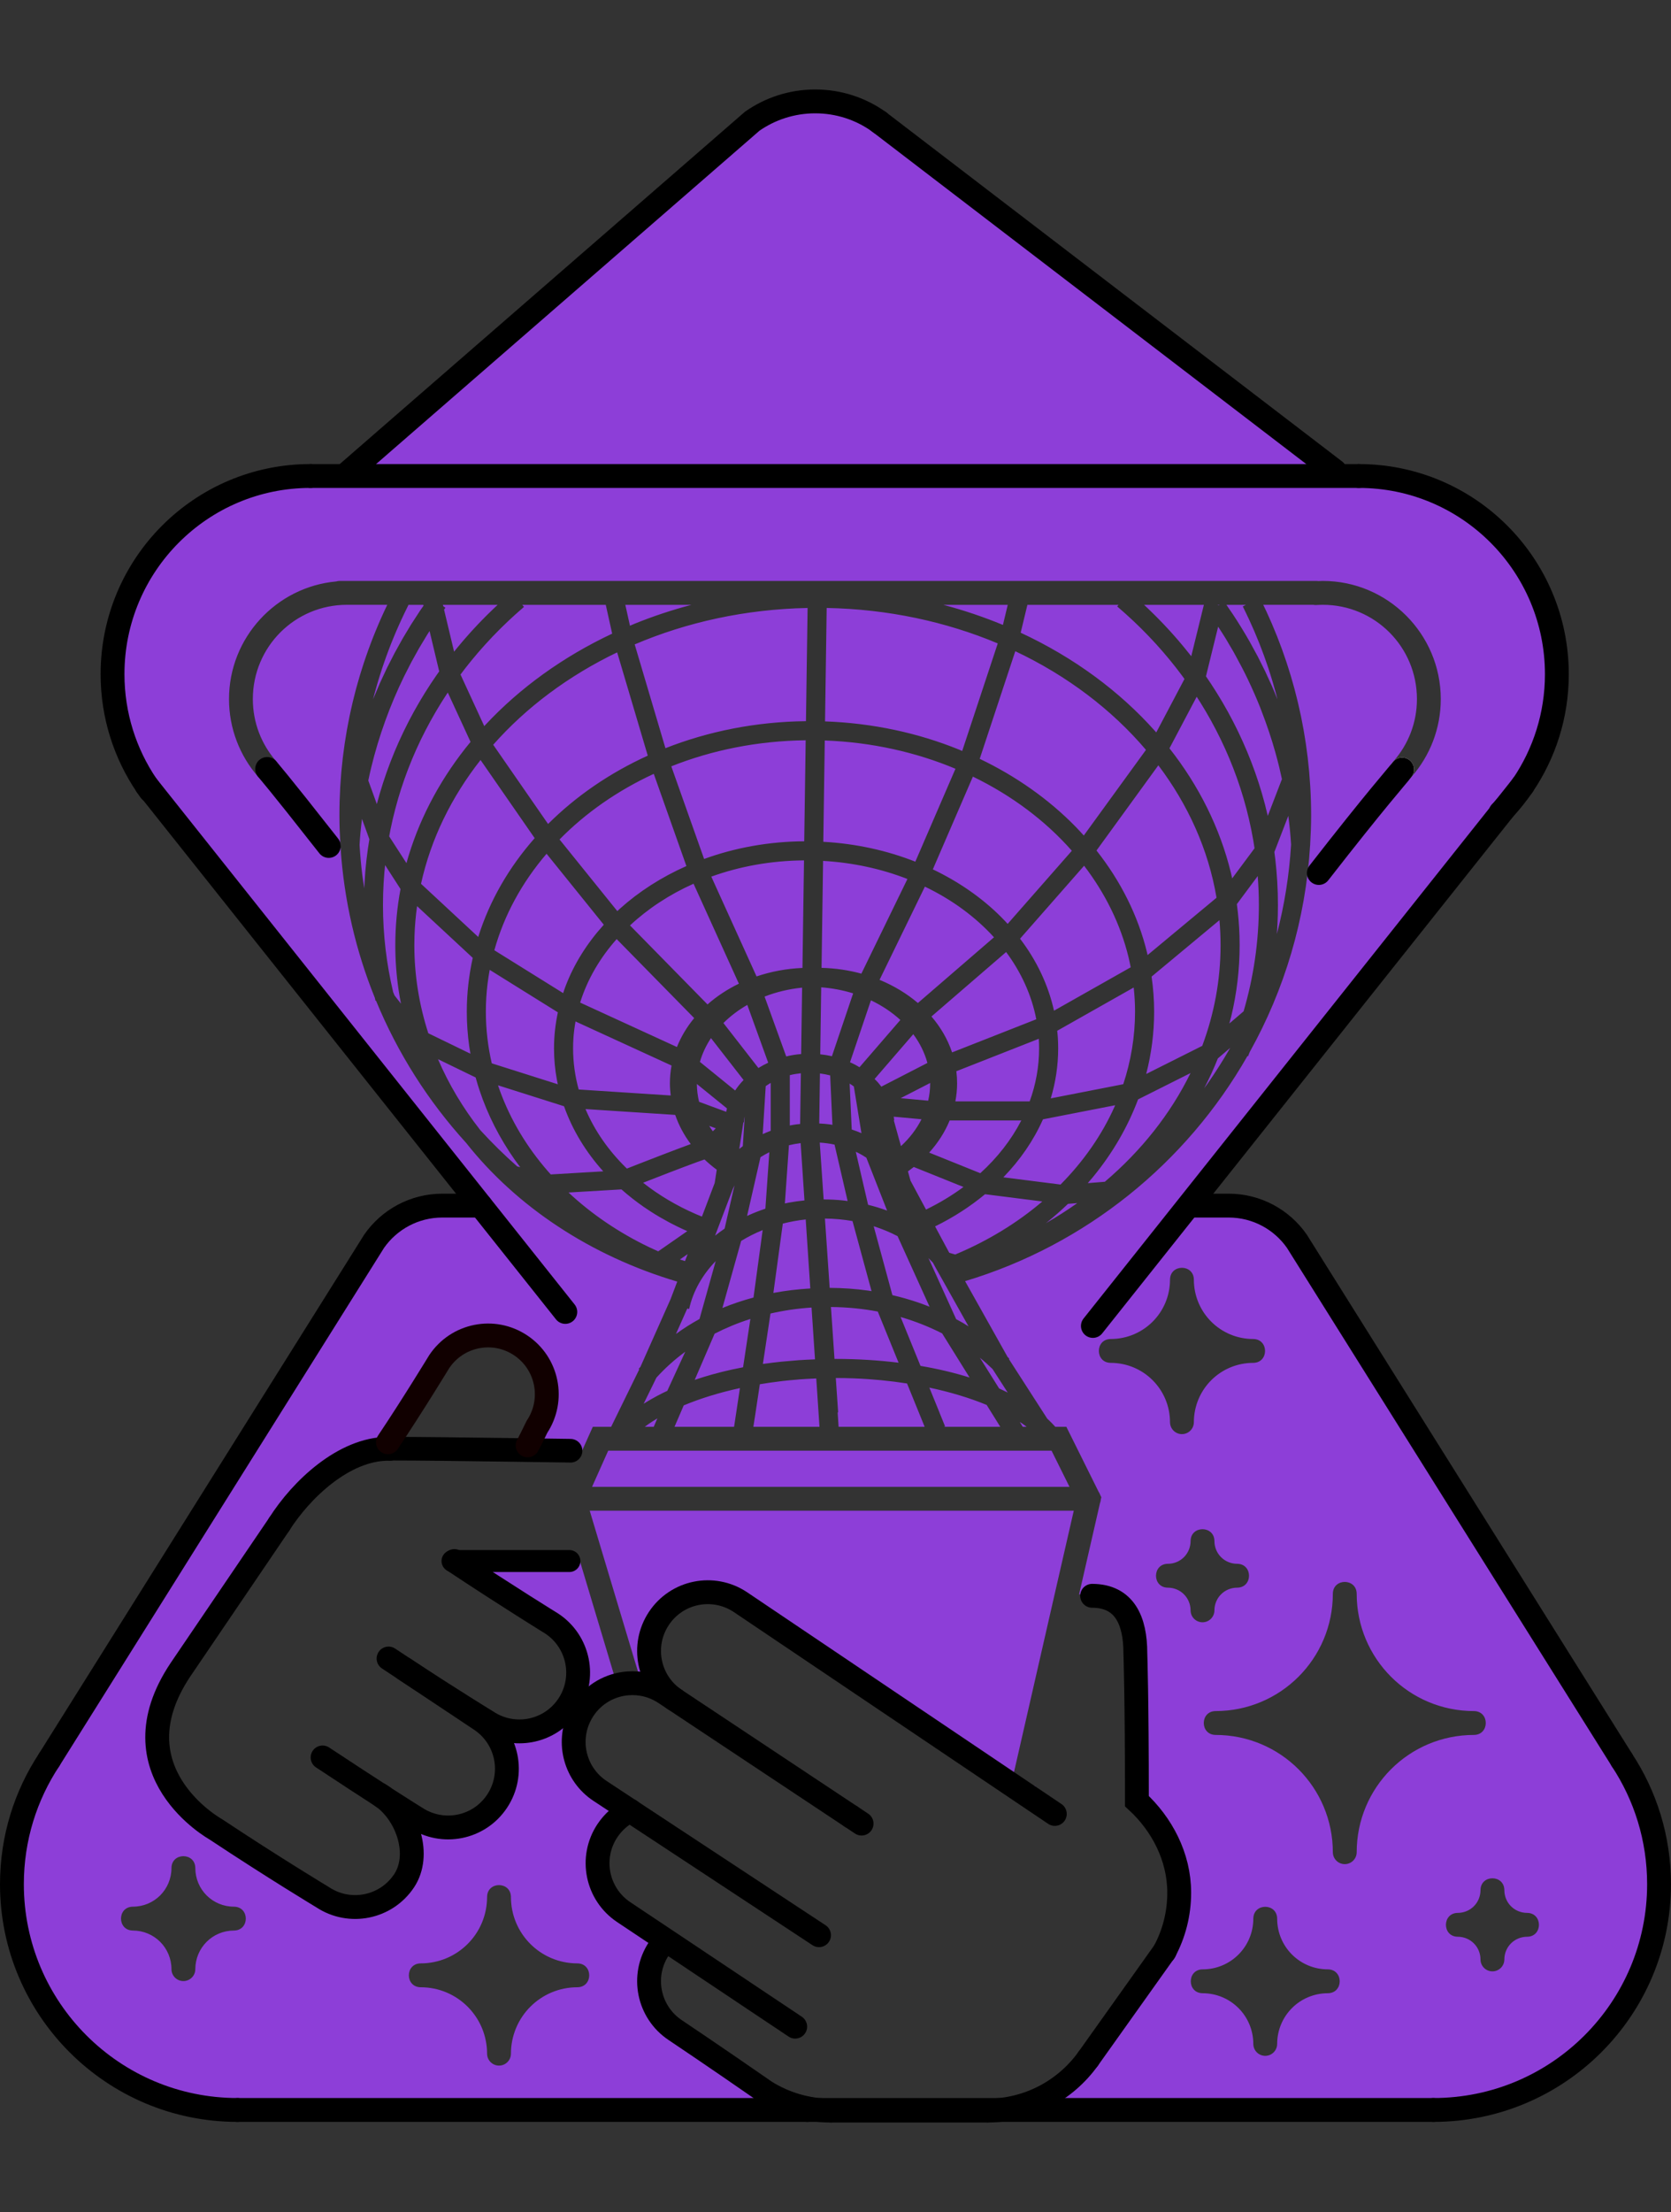 <?xml version="1.0" encoding="UTF-8"?>
<svg width="373.79" height="494.45" version="1.1" viewBox="0 0 373.79 494.45" xml:space="preserve" xmlns="http://www.w3.org/2000/svg"><rect x="0" y="0" width="373.79" height="494.45" fill="#333333" stroke="none"/><path d="m182.36 22.667c5.307 0 10.227 1.68 14.24 4.545l102.01 78.068v1.12h-220.75v-0.76c4.905-4.267 90.387-78.533 90.387-78.533 4-2.8 8.867-4.44 14.107-4.44" fill="#8d3ed8"/><path d="m69.466 106.4c-24.465 0-44.293 19.84-44.293 44.307-1.4e-5 9.2 2.815 17.76 7.615 24.84 0 0 37.026 46.52 74.746 93.934l-0.014 0.014h-8.56c-6.32 0-11.906 3.146-15.266 7.959l-72.693 115.92c-5.267 7.973-8.334 17.519-8.334 27.799 0 27.867 22.6 50.467 50.465 50.467h130.16c-4.387-0.414-8.481-1.833-12.043-4.049-11.507-7.985-20.186-13.785-20.186-13.785-6.04-4.012-7.695-12.174-3.682-18.215 0.253-0.387 0.533-0.757 0.828-1.105l0.588-0.879-9.254-6.174c-6.053-4.015-7.694-12.174-3.682-18.213 1.321-1.973 3.067-3.495 5.053-4.481l-6.719-4.428c-5.48-3.64-7.346-10.693-4.641-16.479 0.268-0.587 0.586-1.161 0.961-1.721 1.871-2.829 4.66-4.677 7.705-5.447-0.202-0.263-0.354-0.561-0.447-0.879l-7.826-26.08-0.23-0.766h-28.082c11.973 7.947 21.812 14 21.812 14 6.041 4.012 7.694 12.159 3.682 18.211-0.321 0.481-0.653 0.921-1.025 1.348-4.253 4.919-11.615 6.028-17.201 2.32 0 0-7.386-4.493-18.439-11.746 10.092 6.705 17.053 11.346 17.053 11.346 6.039 4.015 7.694 12.161 3.68 18.199-4.012 6.053-12.173 7.693-18.238 3.666 0 0-2.575-1.586-7.242-4.586 5.507 4.053 8.494 12.948 4.68 18.709-4.013 6.039-12.173 7.693-18.238 3.666 0 0-10.908-6.562-23.92-15.187 0 0-23.106-12.839-7.881-35.639l22.107-32.549c4.919-7.759 14.467-16.827 24.346-16.854l-0.039-1.453c5.413-8.053 11.467-18 11.467-18 2.507-3.774 6.63-5.836 10.844-5.871 2.529-0.021 5.09 0.688 7.356 2.193 6.053 4.012 7.695 12.173 3.668 18.238 0 0-1.775 3.666-2.082 4.133l-0.014 1c4.859 0.054 8.75 0.093 12.227 0.131l0.475-1.062 1.893-4.213h4.1l6.293-12.85-0.133-0.113c0.123-0.143 0.258-0.278 0.383-0.42l6.764-15.178 1.482-3.9c-19.415-5.764-35.967-16.77-47.244-31.031l-4e-3 -4e-3c-8.437-9.263-15.28-19.994-20.133-31.758l-0.111 0.027c-0.055-0.222-0.103-0.447-0.156-0.67-4.234-10.455-6.881-21.717-7.66-33.49l-0.098-7e-3c0.013-0.241 0.038-0.478 0.053-0.719-0.129-2.168-0.217-4.346-0.217-6.547 0-1.097 0.017-2.192 0.049-3.281 0.005-0.176 0.017-0.35 0.023-0.525 0.03-0.872 0.065-1.743 0.115-2.609 0.03-0.521 0.074-1.038 0.111-1.557 0.041-0.567 0.077-1.135 0.127-1.699 0.034-0.382 0.078-0.761 0.115-1.143 0.068-0.685 0.134-1.37 0.215-2.051 0.045-0.384 0.101-0.764 0.15-1.147 0.085-0.66 0.169-1.321 0.266-1.977 0.064-0.435 0.138-0.867 0.207-1.301 0.097-0.606 0.192-1.212 0.299-1.815 0.073-0.411 0.155-0.818 0.232-1.227 0.12-0.633 0.238-1.267 0.369-1.897 0.086-0.414 0.181-0.826 0.271-1.238 0.128-0.583 0.257-1.167 0.395-1.746 0.109-0.461 0.226-0.918 0.342-1.377 0.141-0.562 0.282-1.123 0.432-1.682 0.121-0.449 0.249-0.895 0.375-1.342 0.151-0.534 0.304-1.069 0.463-1.6 0.142-0.476 0.291-0.949 0.439-1.422 0.161-0.512 0.322-1.024 0.49-1.533 0.155-0.469 0.317-0.936 0.479-1.402 0.171-0.495 0.343-0.99 0.521-1.482 0.176-0.484 0.357-0.966 0.539-1.447 0.186-0.491 0.374-0.981 0.566-1.469 0.174-0.44 0.354-0.877 0.533-1.315 0.209-0.509 0.42-1.016 0.637-1.522 0.189-0.44 0.38-0.878 0.574-1.314 0.221-0.497 0.445-0.993 0.674-1.486 0.199-0.43 0.403-0.858 0.607-1.285 0.031-0.065 0.061-0.131 0.092-0.195h-8.385c-0.157 0.015-0.315 0.015-0.473 1e-3 0.009 8e-4 -0.015-1e-3 -0.148-1e-3 -11.665 0-21.066 9.4-21.066 21.08 0 5.304 1.948 10.116 5.172 13.826 1.534 1.718 0.316 4.441-1.986 4.443-0.786 6.8e-4 -1.532-0.345-2.039-0.945-4.029-4.636-6.479-10.708-6.479-17.324 0-13.746 10.563-25.075 23.986-26.299 0.259-0.079 0.528-0.118 0.799-0.115h218.49c0.143-1e-3 0.286 9e-3 0.428 0.031 0.316-0.013 0.612-0.031 0.959-0.031 14.548 0 26.4 11.854 26.4 26.414 0 6.616-2.452 12.689-6.498 17.326-0.525 0.621-1.306 0.969-2.119 0.943-2.268-0.072-3.416-2.762-1.898-4.449 3.236-3.709 5.182-8.517 5.182-13.82 0-11.68-9.401-21.08-21.066-21.08-0.458 0-0.946 0.026-1.48 0.053-0.221 0.011-0.442-8e-3 -0.658-0.053h-11.18c0.012 0.024 0.024 0.048 0.035 0.072 0.222 0.462 0.448 0.921 0.664 1.387 0.214 0.461 0.418 0.928 0.625 1.393 0.203 0.454 0.409 0.907 0.605 1.365 0.215 0.501 0.419 1.007 0.627 1.512 0.185 0.45 0.375 0.897 0.555 1.35 0.202 0.51 0.393 1.027 0.588 1.541 0.164 0.434 0.333 0.866 0.492 1.303 0.209 0.573 0.404 1.153 0.604 1.73 0.137 0.397 0.278 0.791 0.41 1.19 0.161 0.485 0.313 0.975 0.467 1.463 0.164 0.518 0.33 1.035 0.486 1.557 0.129 0.432 0.249 0.868 0.373 1.303 0.157 0.548 0.317 1.095 0.465 1.647 0.154 0.571 0.295 1.148 0.439 1.723 0.106 0.423 0.217 0.844 0.318 1.27 0.129 0.54 0.247 1.085 0.367 1.629 0.109 0.492 0.224 0.981 0.326 1.475 0.111 0.533 0.208 1.071 0.311 1.607 0.092 0.482 0.189 0.961 0.275 1.445 0.103 0.58 0.193 1.165 0.287 1.748 0.074 0.463 0.154 0.925 0.223 1.391 0.112 0.762 0.21 1.529 0.307 2.297 0.033 0.258 0.073 0.515 0.103 0.773 0.097 0.819 0.177 1.642 0.256 2.467 0.023 0.242 0.053 0.481 0.074 0.723 0.057 0.642 0.097 1.289 0.143 1.934 0.032 0.444 0.071 0.886 0.098 1.332 4.7e-4 8e-3 1e-3 0.016 3e-3 0.023 0.062 1.065 0.109 2.134 0.141 3.207 0.031 1.073 0.047 2.15 0.047 3.231 0 2.171-0.085 4.321-0.211 6.461 3e-3 0.051 9e-3 0.101 0.012 0.152l-0.021 3e-3c-1.005 16.709-5.781 32.398-13.498 46.234-0.13 0.327-0.257 0.657-0.391 0.982l-0.131-0.055h-1e-3c-13.681 23.975-36.214 42.238-63.164 50.322l5.658 10.082 3.859 6.877h3e-3c0.124 0.123 0.256 0.241 0.379 0.365l-0.098 0.098 8.568 13.299c0.061 0.056 0.116 0.114 0.176 0.17 7e-3 7e-3 0.016 0.013 0.024 0.019 0.28 0.263 0.552 0.529 0.814 0.799 0.148 0.151 0.288 0.304 0.43 0.457 0.121 0.131 0.246 0.26 0.363 0.393h2.477l7.227 14.543c0.158 0.223 0.28 0.47 0.363 0.73l0.234 0.471-0.115 0.508c-0.019 0.286-0.083 0.567-0.191 0.832l-4.666 20.369c6.999 0.303 12.588 6.05 12.588 13.145 0 0 0.36 10.148 0.348 33.068 5.519 5.092 9.465 12.372 9.465 20.467 0 4.745-1.184 9.227-3.291 13.133l-17.096 24.014c-4.554 6.322-11.71 10.64-19.898 11.42h97.154c27.867 0 50.465-22.6 50.465-50.467 0-10.28-3.065-19.825-8.332-27.799l-72.691-115.92c-3.36-4.813-8.948-7.959-15.268-7.959h-8.56l-0.24-0.199c30.12-37.867 59.775-75.121 70.441-88.521 2.387-3 3.825-4.8 4.106-5.16 0.039-0.04 0.055-0.066 0.055-0.066 4.812-7.08 7.625-15.64 7.625-24.84 0-24.467-19.839-44.307-44.307-44.307h-234.37zm154.03 365.24h-40.205c0.87 0.082 1.747 0.139 2.639 0.139h35.064c0.845-5e-3 1.677-0.06 2.502-0.139zm4.473-71.539-1.617-1.088c0.19 1.265 1.251 2.218 2.529 2.269 1.297 0.051 2.442-0.839 2.713-2.107-1.503 0.887-2.284 0.301-3.625 0.926zm-1.617-1.088c-0.052-0.342-0.036-0.691 0.045-1.027l9.744-42.615 4.053-17.686h-108.28l3.144 10.488 7.828 26.08c0.21 0.682 0.137 1.42-0.201 2.049 2.102 0.194 4.185 0.894 6.072 2.143l2.254 1.496c-6-4.015-7.627-12.135-3.627-18.162 4.013-6.053 12.161-7.693 18.227-3.666zm-83.67-22.711c-0.749-0.069-1.5-0.077-2.246-0.018-0.749 0.057-1.487 0.197-2.215 0.381 1.18 1.53 3.545 1.338 4.461-0.363zm-51.406-241.1 0.082 0.041c-0.317 0.628-0.621 1.263-0.926 1.898-0.226 0.471-0.45 0.945-0.67 1.42-0.193 0.419-0.382 0.84-0.57 1.262-0.206 0.463-0.412 0.926-0.611 1.393-0.18 0.421-0.356 0.844-0.531 1.268-0.207 0.501-0.412 1.003-0.611 1.508-0.164 0.415-0.322 0.831-0.48 1.248-0.183 0.482-0.365 0.966-0.541 1.451-0.161 0.445-0.317 0.894-0.473 1.342-0.172 0.494-0.341 0.989-0.506 1.486-0.149 0.45-0.291 0.903-0.434 1.355-0.15 0.474-0.3 0.948-0.443 1.426-0.137 0.456-0.266 0.916-0.396 1.375-0.148 0.519-0.296 1.038-0.436 1.56-0.098 0.366-0.187 0.734-0.281 1.102 0.026-0.064 0.05-0.129 0.076-0.193 0.21-0.52 0.437-1.031 0.654-1.547 0.267-0.634 0.527-1.273 0.807-1.9 0.208-0.468 0.432-0.927 0.646-1.391 0.309-0.668 0.611-1.339 0.934-2 0.206-0.423 0.429-0.836 0.641-1.256 0.349-0.692 0.695-1.387 1.059-2.07 0.226-0.424 0.468-0.839 0.699-1.26 0.364-0.661 0.722-1.326 1.1-1.978 0.319-0.551 0.654-1.092 0.982-1.637 0.307-0.51 0.606-1.025 0.922-1.529 0.35-0.559 0.718-1.106 1.078-1.658 0.318-0.488 0.627-0.982 0.953-1.465 0.24-0.356 0.494-0.702 0.738-1.055-0.011-0.047-0.036-0.151-0.047-0.195zm7.801 0c0.02 0.085 0.049 0.205 0.07 0.295l0.484 0.354c-0.102 0.14-0.198 0.284-0.299 0.424 0.771 3.229 1.521 6.368 2.244 9.393 0.169-0.211 0.339-0.423 0.51-0.633 0.255-0.313 0.516-0.622 0.775-0.932 0.265-0.316 0.528-0.632 0.797-0.945 0.237-0.276 0.478-0.549 0.719-0.822 0.33-0.376 0.66-0.75 0.996-1.121 0.172-0.189 0.346-0.376 0.52-0.564 0.372-0.404 0.744-0.807 1.123-1.205 0.229-0.241 0.463-0.478 0.695-0.717 0.343-0.353 0.687-0.705 1.035-1.053 0.243-0.243 0.49-0.482 0.736-0.723 0.336-0.329 0.673-0.656 1.014-0.98 0.265-0.252 0.533-0.499 0.801-0.748 8e-3 -7e-3 0.016-0.014 0.023-0.021zm17.746 0 0.389 0.455c-0.421 0.36-0.835 0.727-1.25 1.094-0.251 0.222-0.503 0.443-0.752 0.668-0.388 0.35-0.771 0.705-1.152 1.06-0.183 0.171-0.367 0.341-0.549 0.514-0.377 0.357-0.749 0.718-1.119 1.08-0.208 0.203-0.416 0.406-0.621 0.611-0.358 0.357-0.711 0.72-1.062 1.082-0.193 0.199-0.387 0.396-0.578 0.596-0.369 0.387-0.731 0.781-1.094 1.174-0.166 0.181-0.335 0.359-0.5 0.541-0.33 0.363-0.653 0.732-0.977 1.1-0.215 0.245-0.432 0.487-0.645 0.734-0.304 0.353-0.6 0.711-0.898 1.068-0.192 0.231-0.388 0.459-0.578 0.691-0.327 0.4-0.649 0.806-0.969 1.211-0.165 0.208-0.331 0.415-0.494 0.625-0.326 0.42-0.644 0.846-0.963 1.272l5.316 11.535c0.097-0.105 0.19-0.212 0.287-0.316 7.728-8.274 17.366-15.204 28.324-20.357-0.239-1.073-0.596-2.68-1.31-5.896-0.062-0.278-0.056-0.256-0.119-0.541zm23.057 0c0.52 2.339 0.792 3.567 1.037 4.672 0.36-0.151 0.711-0.316 1.074-0.463 4.07-1.65 8.303-3.058 12.668-4.209zm71.146 0c4.601 1.213 9.048 2.722 13.32 4.488 0.253-1.048 0.543-2.25 1.082-4.488zm18.793 0c-0.745 3.09-1.097 4.549-1.397 5.789-0.022 0.093-0.087 0.364-0.105 0.439 11.807 5.483 22.094 13.028 30.145 22.084 0.062 0.07 0.12 0.141 0.182 0.211l6.314-11.953c-0.119-0.164-0.235-0.329-0.355-0.492-0.122-0.165-0.246-0.329-0.369-0.494-0.347-0.464-0.698-0.927-1.055-1.385-0.144-0.185-0.29-0.367-0.436-0.551-0.333-0.421-0.667-0.84-1.008-1.256-0.166-0.203-0.336-0.404-0.504-0.605-0.34-0.408-0.682-0.815-1.029-1.217-0.176-0.204-0.355-0.407-0.533-0.609-0.334-0.38-0.669-0.76-1.01-1.135-0.184-0.202-0.371-0.401-0.557-0.602-0.375-0.406-0.752-0.809-1.135-1.209-0.118-0.123-0.237-0.245-0.355-0.367-0.427-0.441-0.857-0.879-1.293-1.312-0.144-0.143-0.29-0.285-0.436-0.428-0.415-0.407-0.834-0.813-1.258-1.213-0.175-0.165-0.353-0.328-0.529-0.492-0.39-0.363-0.781-0.723-1.178-1.08-0.217-0.196-0.437-0.39-0.656-0.584-0.449-0.397-0.898-0.793-1.355-1.182l0.305-0.357zm26.1 0c0.258 0.239 0.515 0.479 0.77 0.721 0.305 0.289 0.604 0.582 0.904 0.875 0.28 0.273 0.561 0.545 0.838 0.82 0.318 0.317 0.631 0.639 0.945 0.961 0.267 0.274 0.535 0.546 0.799 0.822 0.292 0.306 0.579 0.616 0.867 0.926 0.277 0.298 0.555 0.595 0.828 0.896 0.284 0.314 0.564 0.632 0.844 0.949 0.262 0.297 0.525 0.591 0.783 0.891 0.29 0.336 0.573 0.678 0.857 1.018 0.241 0.288 0.483 0.575 0.721 0.865 0.301 0.368 0.597 0.741 0.893 1.113 0.168 0.211 0.34 0.42 0.506 0.633 1.024-4.163 2.441-9.928 2.824-11.49zm16.379 0 0.367 0.09 0.127-0.09zm2.041 0c0.412 0.592 0.82 1.187 1.221 1.787 0.098 0.147 0.202 0.29 0.299 0.438 0.629 0.954 1.241 1.918 1.84 2.893 0.029 0.046 0.059 0.092 0.088 0.139 0.616 1.006 1.214 2.022 1.797 3.049 9e-3 0.017 0.02 0.034 0.029 0.051 0.41 0.724 0.802 1.461 1.195 2.195 0.181 0.337 0.372 0.668 0.549 1.008 0.359 0.687 0.699 1.386 1.043 2.082 0.182 0.369 0.375 0.732 0.553 1.103 0.391 0.816 0.762 1.642 1.133 2.469 0.123 0.273 0.255 0.542 0.375 0.816 0.449 1.023 0.878 2.056 1.295 3.096-0.036-0.142-0.07-0.286-0.107-0.428-0.063-0.241-0.121-0.484-0.186-0.725-0.161-0.601-0.334-1.197-0.506-1.793-0.105-0.367-0.205-0.736-0.314-1.102-0.162-0.54-0.336-1.073-0.506-1.609-0.131-0.413-0.256-0.829-0.393-1.24-0.164-0.495-0.339-0.985-0.51-1.477-0.156-0.448-0.309-0.897-0.471-1.342-0.167-0.458-0.343-0.912-0.516-1.367-0.177-0.468-0.351-0.936-0.535-1.4-0.185-0.466-0.379-0.926-0.57-1.389-0.181-0.439-0.36-0.88-0.547-1.316-0.206-0.481-0.422-0.957-0.635-1.434-0.189-0.422-0.374-0.845-0.568-1.264-0.195-0.422-0.399-0.839-0.6-1.258-0.262-0.546-0.52-1.093-0.791-1.633l0.697-0.35zm-89.418 0.695-0.367 25.357c10.68 0.379 20.821 2.592 29.967 6.301 0.242 0.098 0.475 0.209 0.715 0.309l7.955-24.041c-11.543-4.842-24.511-7.665-38.27-7.926zm-4.268 1e-3c-13.924 0.277-27.034 3.184-38.678 8.148l6.877 23.199c9.586-3.773 20.231-5.92 31.434-6.041zm91.838 4.182c-1.115 4.539-2.467 10.032-2.728 11.096 0.143 0.207 0.281 0.42 0.422 0.629 0.241 0.355 0.483 0.708 0.719 1.066 0.24 0.365 0.474 0.734 0.709 1.102 0.22 0.344 0.441 0.688 0.656 1.035 0.221 0.357 0.436 0.717 0.652 1.076 0.19 0.316 0.382 0.629 0.568 0.947 0.258 0.44 0.507 0.885 0.758 1.33 0.154 0.273 0.312 0.544 0.463 0.818 0.241 0.438 0.473 0.88 0.707 1.322 0.149 0.282 0.301 0.562 0.447 0.846 0.231 0.448 0.454 0.901 0.678 1.353 0.142 0.287 0.287 0.573 0.426 0.861 0.183 0.379 0.358 0.761 0.535 1.143 0.178 0.383 0.358 0.765 0.531 1.15 0.16 0.358 0.313 0.718 0.469 1.078 0.163 0.376 0.33 0.75 0.488 1.129 0.186 0.447 0.364 0.899 0.543 1.35 0.124 0.311 0.251 0.62 0.371 0.932 0.193 0.501 0.377 1.005 0.561 1.51 0.095 0.261 0.194 0.521 0.287 0.783 0.161 0.455 0.313 0.915 0.467 1.373 0.116 0.344 0.236 0.687 0.348 1.033 0.118 0.365 0.227 0.734 0.34 1.102 0.13 0.423 0.263 0.844 0.387 1.27 0.102 0.348 0.195 0.699 0.293 1.049 0.126 0.451 0.254 0.9 0.373 1.353 0.082 0.311 0.154 0.625 0.232 0.938 0.124 0.494 0.25 0.987 0.365 1.484 0.011 0.048 0.022 0.095 0.033 0.143l3.164-8.215c-0.05-0.234-0.104-0.466-0.156-0.699-0.144-0.646-0.28-1.294-0.436-1.935-3e-3 -0.013-7e-3 -0.026-9e-3 -0.039-0.275-1.129-0.57-2.25-0.883-3.363-0.862-3.069-1.876-6.075-3.014-9.021-0.115-0.296-0.221-0.597-0.338-0.893-0.83-2.09-1.73-4.144-2.693-6.164-0.029-0.061-0.055-0.123-0.084-0.184-0.822-1.715-1.701-3.399-2.615-5.061-0.203-0.368-0.397-0.742-0.604-1.107-0.411-0.726-0.839-1.44-1.268-2.154-0.152-0.255-0.297-0.514-0.451-0.768-0.477-0.781-0.973-1.549-1.471-2.316-0.082-0.126-0.16-0.255-0.242-0.381zm-176.4 0.98c-0.168 0.262-0.343 0.519-0.508 0.783-0.242 0.387-0.47 0.782-0.707 1.172-0.379 0.624-0.763 1.246-1.129 1.879-0.262 0.453-0.509 0.914-0.764 1.371-0.323 0.579-0.653 1.153-0.965 1.738-0.302 0.567-0.586 1.144-0.877 1.717-0.247 0.485-0.503 0.965-0.742 1.455-3.143 6.436-5.622 13.244-7.35 20.338-0.238 0.979-0.454 1.967-0.664 2.957l1.91 5.264c0.081-0.307 0.172-0.61 0.256-0.916 0.131-0.477 0.26-0.955 0.398-1.43 0.076-0.259 0.158-0.515 0.236-0.773 0.156-0.517 0.313-1.035 0.479-1.549 0.098-0.305 0.203-0.608 0.305-0.912 0.164-0.491 0.328-0.983 0.5-1.471 0.097-0.274 0.199-0.545 0.299-0.818 0.177-0.487 0.355-0.974 0.541-1.457 0.114-0.296 0.233-0.589 0.35-0.883 0.192-0.484 0.382-0.967 0.582-1.447 0.118-0.283 0.242-0.564 0.363-0.846 0.193-0.452 0.385-0.903 0.586-1.352 0.149-0.333 0.306-0.661 0.459-0.992 0.2-0.432 0.397-0.865 0.604-1.293 0.112-0.233 0.23-0.463 0.344-0.695 0.249-0.507 0.499-1.014 0.758-1.516 0.125-0.242 0.254-0.48 0.381-0.721 0.251-0.476 0.501-0.952 0.76-1.424 0.14-0.255 0.285-0.506 0.428-0.76 0.263-0.468 0.526-0.935 0.797-1.398 0.15-0.256 0.303-0.509 0.455-0.764 0.258-0.432 0.516-0.863 0.781-1.291 0.184-0.297 0.373-0.59 0.561-0.885 0.259-0.407 0.516-0.815 0.781-1.219 0.182-0.277 0.37-0.549 0.555-0.824 0.264-0.393 0.527-0.787 0.797-1.176 0.196-0.283 0.398-0.561 0.598-0.842-0.189-0.789-1.183-4.95-2.156-9.021zm131.02 4.508-7.955 24.051c8.169 3.913 15.425 9.037 21.387 15.115 0.65 0.663 1.274 1.345 1.893 2.029l13.908-19.145c-7.668-9.019-17.644-16.574-29.232-22.051zm-89.057 0.256c-10.874 5.221-20.32 12.269-27.729 20.652l12.275 17.709c6.219-6.199 13.777-11.401 22.301-15.275zm-37.885 8.979c-0.101 0.151-0.203 0.301-0.303 0.453-0.262 0.399-0.518 0.802-0.773 1.205-0.163 0.257-0.33 0.511-0.49 0.77-0.264 0.426-0.52 0.857-0.777 1.287-0.143 0.24-0.289 0.479-0.43 0.721-0.249 0.427-0.492 0.857-0.734 1.287-0.138 0.245-0.278 0.49-0.414 0.736-0.27 0.492-0.532 0.988-0.793 1.484-0.099 0.188-0.2 0.374-0.297 0.562-0.244 0.474-0.481 0.952-0.717 1.43-0.115 0.234-0.234 0.466-0.348 0.701-0.193 0.4-0.378 0.804-0.564 1.207-0.147 0.318-0.298 0.635-0.441 0.955-0.191 0.425-0.373 0.855-0.557 1.283-0.118 0.274-0.239 0.547-0.354 0.822-0.165 0.397-0.321 0.798-0.48 1.197-0.141 0.355-0.285 0.708-0.422 1.064-0.114 0.297-0.221 0.596-0.332 0.895-0.159 0.428-0.319 0.855-0.471 1.285-0.125 0.354-0.241 0.711-0.361 1.066-0.129 0.383-0.263 0.764-0.387 1.148-0.148 0.46-0.287 0.924-0.428 1.387-0.084 0.277-0.173 0.553-0.254 0.832-0.139 0.476-0.268 0.956-0.398 1.436-0.079 0.289-0.162 0.577-0.238 0.867-0.124 0.475-0.239 0.952-0.355 1.43-0.069 0.284-0.143 0.566-0.209 0.852-0.119 0.514-0.228 1.033-0.338 1.551-0.055 0.261-0.115 0.52-0.168 0.781-0.098 0.484-0.186 0.971-0.275 1.457l3.865 5.986c0.153-0.549 0.308-1.098 0.475-1.643 2.827-9.256 7.579-17.845 13.857-25.463zm167.52 0.941-6.09 11.527c6.546 8.323 11.298 17.747 13.762 27.893 0.095 0.391 0.179 0.786 0.268 1.18l5.002-6.721c-0.092-0.607-0.184-1.213-0.289-1.816-0.051-0.294-0.11-0.586-0.164-0.879-0.088-0.476-0.174-0.954-0.27-1.428-0.066-0.326-0.141-0.65-0.211-0.975-0.101-0.472-0.199-0.945-0.309-1.414-3e-3 -0.014-7e-3 -0.029-9e-3 -0.043-0.178-0.764-0.368-1.523-0.566-2.279-3e-3 -0.011-5e-3 -0.022-8e-3 -0.033-0.195-0.741-0.4-1.479-0.615-2.213-0.071-0.241-0.148-0.48-0.221-0.721-0.157-0.518-0.314-1.036-0.48-1.551-0.058-0.18-0.12-0.359-0.18-0.539-0.191-0.578-0.385-1.155-0.588-1.728-7e-3 -0.015-0.011-0.032-0.016-0.047-0.256-0.72-0.522-1.436-0.797-2.148-0.07-0.182-0.145-0.363-0.217-0.545-0.211-0.536-0.423-1.072-0.645-1.603-0.108-0.259-0.223-0.515-0.334-0.773-0.197-0.46-0.393-0.921-0.598-1.377-0.1-0.221-0.205-0.44-0.307-0.66-0.237-0.515-0.474-1.029-0.721-1.539-0.062-0.128-0.127-0.254-0.189-0.381-0.277-0.565-0.557-1.129-0.846-1.688-0.097-0.188-0.198-0.374-0.297-0.561-0.264-0.502-0.529-1.003-0.803-1.5-0.103-0.186-0.208-0.371-0.312-0.557-0.284-0.507-0.571-1.012-0.865-1.514-0.09-0.154-0.184-0.306-0.275-0.459-0.309-0.519-0.62-1.036-0.939-1.549-0.087-0.139-0.176-0.277-0.264-0.416-0.2-0.316-0.404-0.629-0.607-0.943zm-87.463 9.73c-10.768 0.129-20.945 2.2-30.062 5.822l7.338 20.709c6.873-2.498 14.45-3.904 22.396-3.951zm4.268 0.045-0.328 22.648c7.317 0.407 14.273 1.952 20.586 4.445l8.98-20.771c-8.852-3.703-18.742-5.941-29.238-6.322zm-77 4.363c-6.489 8.252-11.101 17.617-13.316 27.672l12.799 11.885c2.538-8.101 6.874-15.569 12.627-22.086zm151.62 1.188-13.838 19.045c5.387 6.814 9.299 14.539 11.32 22.865 0.041 0.168 0.068 0.341 0.107 0.51l15.426-12.818c-1.814-10.751-6.359-20.784-13.016-29.602zm-112.87 1.91c-8.103 3.742-15.254 8.735-21.078 14.666l12.924 16.018c0.194-0.18 0.379-0.366 0.576-0.543 4.261-3.825 9.29-7.054 14.879-9.531zm71.387 0.619-8.963 20.727c5.744 2.744 10.86 6.287 15.09 10.469 0.567 0.561 1.115 1.134 1.65 1.717l14.359-16.342c-5.916-6.71-13.454-12.365-22.137-16.57zm70.553 8.764-0.871 2.262-2.248 5.83v3e-3c0.073 0.547 0.15 1.093 0.213 1.643 0.04 0.35 0.071 0.703 0.107 1.055 0.052 0.5 0.107 0.998 0.15 1.5 2.3e-4 3e-3 -2.3e-4 5e-3 0 8e-3 0.071 0.823 0.13 1.648 0.178 2.477 0.03 0.514 0.048 1.031 0.068 1.547 0.014 0.351 0.035 0.701 0.045 1.053 0.024 0.852 0.037 1.707 0.037 2.564 0 1.488-0.038 2.97-0.111 4.441-0.034 0.682-0.076 1.361-0.125 2.039 1.686-6.448 2.76-13.142 3.182-20.014-0.071-1.077-0.152-2.151-0.256-3.219-0.104-1.068-0.232-2.129-0.369-3.188zm-207.21 0.678c-0.123 0.997-0.241 1.994-0.334 3-4.14e-4 5e-3 -0.003 9e-3 -0.003 0.014-0.086 0.925-0.145 1.859-0.205 2.791 0.14 2.252 0.327 4.491 0.607 6.701 0.129 1.018 0.291 2.026 0.449 3.035 0.043-1.041 0.104-2.079 0.184-3.111 0.021-0.274 0.035-0.549 0.059-0.822 0.059-0.692 0.132-1.381 0.207-2.068 0.016-0.142 0.029-0.286 0.045-0.428 0.049-0.432 0.11-0.861 0.166-1.291 0.055-0.424 0.105-0.849 0.166-1.272 0.022-0.154 0.049-0.307 0.072-0.461 0.076-0.51 0.155-1.02 0.24-1.527zm41.291 7.799c-5.475 6.389-9.497 13.692-11.682 21.572l15.391 9.58c0.169-0.503 0.333-1.008 0.521-1.504 1.911-5.026 4.839-9.669 8.572-13.781zm57.588 1.482c-7.404 0.053-14.41 1.35-20.74 3.631l10.123 22.311c3.204-1.087 6.663-1.749 10.268-1.9zm4.266 0.113-0.346 23.912c3.094 0.074 6.086 0.52 8.91 1.293l10.303-21.158c-5.761-2.249-12.129-3.657-18.867-4.047zm-97.973 0.949c-0.057 0.537-0.116 1.073-0.162 1.613-1e-3 0.012-0.003 0.024-4e-3 0.035-0.136 1.591-0.229 3.193-0.275 4.807-2.27e-4 8e-3 2.26e-4 0.016 0 0.023-0.023 0.81-0.035 1.624-0.035 2.439 0 6.685 0.793 13.192 2.275 19.463 0.094 0.231 0.191 0.46 0.287 0.689 0.011 0.024 0.021 0.048 0.031 0.072l1.43 1.828c-0.203-1.042-0.386-2.09-0.541-3.144-0.478-3.252-0.725-6.566-0.725-9.93 0-4.274 0.402-8.466 1.166-12.553l-2.941-4.561zm156.36 0.135-14.328 16.309c3.676 4.826 6.294 10.259 7.594 16.092l17.156-9.697c-0.15-0.761-0.303-1.52-0.486-2.272-1.803-7.38-5.23-14.275-9.936-20.432zm38.838 2.309-4.668 6.277c0.317 2.341 0.52 4.712 0.592 7.111 0.021 0.686 0.031 1.374 0.031 2.064 0 5.441-0.645 10.752-1.873 15.881-0.131 0.546-0.286 1.083-0.43 1.625l2.303-1.969 0.887-0.758c2.217-7.573 3.414-15.533 3.414-23.758 0-2.178-0.093-4.335-0.256-6.475zm-126.2 1.713c-5.407 2.415-10.21 5.585-14.215 9.32l17.336 17.66c2.054-1.813 4.419-3.376 7.018-4.637zm51.75 0.65-5.816 11.945-4.328 8.889c3.204 1.314 6.103 3.069 8.576 5.178l10.273-8.863 6.75-5.826c-4.142-4.554-9.397-8.416-15.455-11.322zm-113.6 4.357c-0.309 2.238-0.509 4.503-0.578 6.795-0.019 0.644-0.029 1.29-0.029 1.938 0 6.805 1.095 13.402 3.121 19.684h0.001l9.426 4.576c-0.098-0.573-0.199-1.143-0.279-1.721-0.352-2.523-0.535-5.092-0.535-7.697 0-4.109 0.471-8.119 1.33-12.01zm179.49 3.135-15.182 12.617c0.364 2.565 0.572 5.171 0.572 7.822 0 4.792-0.616 9.457-1.779 13.947l12.539-6.287c2.655-7.114 4.098-14.671 4.098-22.502 0-1.882-0.086-3.749-0.248-5.598zm-134.84 4.232c-3.752 4.228-6.559 9.027-8.17 14.193l21.654 9.934c0.924-2.324 2.228-4.496 3.859-6.465zm87.119 2.893-16.703 14.41c2.059 2.395 3.638 5.1 4.613 8.027l18.84-7.408c-1.049-5.406-3.382-10.49-6.75-15.029zm-115.52 3.986c-0.379 2.044-0.638 4.119-0.766 6.223-0.062 1.029-0.094 2.064-0.094 3.106 0 3.953 0.458 7.819 1.324 11.566l14.775 4.68c-0.072-0.338-0.148-0.675-0.211-1.016-0.422-2.284-0.641-4.624-0.641-7.01 0-2.753 0.308-5.439 0.863-8.053l-1.01-0.629zm74.156 3.902-0.207 14.285-9e-3 0.689c0.89 0.093 1.762 0.233 2.613 0.426l4.748-14.047c-2.244-0.697-4.639-1.162-7.144-1.353zm69.904 0.043-8.08 4.566-9.031 5.104c0.052 0.509 0.109 1.017 0.141 1.531 0.049 0.796 0.074 1.596 0.074 2.402 0 3.86-0.577 7.602-1.656 11.178l16.211-3.164h3e-3c1.715-5.173 2.639-10.616 2.639-16.234 0-1.814-0.111-3.607-0.299-5.383zm-74.174 0.031c-2.989 0.302-5.815 0.989-8.398 2l4.84 13.377c0.516-0.123 1.037-0.236 1.568-0.322 0.584-0.095 1.176-0.165 1.775-0.215zm15.393 2.83-4.68 13.85c0.381 0.172 0.762 0.344 1.127 0.537 0.341 0.18 0.666 0.38 0.992 0.578l9.143-10.572c-1.88-1.725-4.099-3.212-6.582-4.393zm-27.656 1.027c-2.006 1.154-3.804 2.518-5.342 4.053l7.828 10.053c0.695-0.437 1.429-0.829 2.191-1.184zm-38.426 3.701c-0.228 1.275-0.395 2.566-0.477 3.873-0.044 0.71-0.066 1.423-0.066 2.141 0 3.154 0.433 6.231 1.254 9.195l20.586 1.338c-0.113-0.894-0.182-1.8-0.182-2.721 0-1.354 0.126-2.68 0.365-3.973zm75.553 2.848-8.654 10.012c0.252 0.251 0.51 0.498 0.744 0.762 0.271 0.306 0.517 0.63 0.762 0.953l10.312-5.301c-0.623-2.288-1.7-4.455-3.164-6.426zm-45.25 0.875c-1.107 1.66-1.941 3.447-2.477 5.314 2.253 1.828 5.251 4.26 7.883 6.395 0.546-0.834 1.177-1.616 1.885-2.346l-5.043-6.477zm73.33 0.15-18.443 7.252c0.11 0.887 0.168 1.787 0.168 2.701 0 1.376-0.138 2.724-0.389 4.039h16.625c1.37-3.765 2.106-7.744 2.106-11.852 0-0.718-0.022-1.431-0.066-2.141zm42.824 2.022-2.773 2.371c-0.9 2.268-1.925 4.489-3.053 6.66 0.243-0.338 0.499-0.667 0.738-1.008 1.818-2.588 3.506-5.27 5.088-8.023zm-177.22 2.537c2.413 5.624 5.603 10.94 9.465 15.861 2.6 2.851 5.356 5.557 8.254 8.105l0.678 0.182c-0.393-0.522-0.785-1.044-1.16-1.576-3.424-4.851-6.123-10.113-7.967-15.684-0.263-0.796-0.51-1.598-0.738-2.406-0.036-0.129-0.064-0.26-0.1-0.389zm168.34 3.103-11.736 5.887c-2.339 6.236-5.749 12.063-10.061 17.318-0.387 0.472-0.788 0.936-1.19 1.398l3.816-0.305c8.15-6.934 14.7-15.172 19.17-24.299zm-87.166 0.045c-0.853 0.089-1.682 0.224-2.477 0.422v11.25c0.495-0.094 0.994-0.183 1.5-0.25 0.267-0.035 0.541-0.052 0.811-0.08l0.053-3.627zm4.268 0.045-0.162 11.182c0.814 0.04 1.621 0.099 2.412 0.207 0.183 0.025 0.36 0.065 0.541 0.094l-0.506-11.049c-0.735-0.192-1.499-0.335-2.285-0.434zm-11.01 2.107c-0.389 0.227-0.763 0.468-1.121 0.723l-0.672 10.73c0.583-0.27 1.181-0.519 1.793-0.746zm35.662 0.021-6.6 3.393 6.158 0.564c0.287-1.263 0.443-2.56 0.443-3.885 0-0.024-1e-3 -0.048-1e-3 -0.072zm-18.012 0.141 0.307 6.705 0.162 3.553c0.724 0.242 1.438 0.501 2.125 0.801 0.017 8e-3 0.034 0.016 0.051 0.024l-0.742-4.547-0.963-5.904-3e-3 -1e-3c-0.302-0.219-0.613-0.43-0.937-0.629zm-34.176 0.082c0.012 1.36 0.185 2.69 0.498 3.982l6.062 2.24c4e-3 -0.018 9e-3 -0.036 0.014-0.055 0.051-0.235 0.101-0.47 0.164-0.701v-3e-3c-1.748-1.417-3.964-3.215-6.738-5.465zm-44.48 0.301c2.21 6.555 5.7 12.668 10.248 18.131 0.503 0.604 1.02 1.201 1.549 1.789l5.164-0.305 6.578-0.387c-3.893-4.327-6.894-9.237-8.773-14.553zm138.05 4.451-16.146 3.148c-2.103 4.737-5.121 9.102-8.863 12.961l12.791 1.619c5.112-5.157 9.224-11.022 12.078-17.395 0.049-0.11 0.092-0.223 0.141-0.334zm-118.48 0.857c0.015 0.036 0.028 0.072 0.043 0.107 2.037 4.775 5.114 9.172 9.025 13.008 0.063 0.062 0.13 0.122 0.193 0.184 0.952-0.374 3.926-1.546 7.887-3.066 2.295-0.881 4.597-1.755 6.359-2.398 0.015-5e-3 0.022-8e-3 0.037-0.014-1.496-2.002-2.678-4.189-3.477-6.518zm35.611 1.623c-0.092 0.442-0.163 0.889-0.188 1.342l-0.102-7e-3 -0.926 5.961c0.258-0.22 0.526-0.43 0.797-0.639zm33.342 0.078c0.035 0.27 0.084 0.536 0.103 0.811l-0.088 7e-3 1.598 5.768c1.93-1.788 3.489-3.813 4.596-6.014zm12.508 0.844c-1.074 2.616-2.636 5.035-4.584 7.186l11.436 4.602c3.826-3.472 6.937-7.449 9.172-11.787zm-53.787 1.215c0.252 0.407 0.52 0.808 0.803 1.201 0.086-0.084 0.15-0.14 0.236-0.225 0.218-0.213 0.22-0.224 0.432-0.434zm24.729 3.731 0.867 12.709c1.408 9.6e-4 2.797 0.07 4.162 0.205 0.405 0.04 0.803 0.097 1.203 0.148l-2.926-12.613c-1.065-0.226-2.171-0.377-3.307-0.449zm-4.275 0.121c-0.898 0.107-1.77 0.267-2.619 0.471l-0.91 13.012c0.312-0.066 0.624-0.133 0.939-0.191 1.128-0.209 2.277-0.369 3.441-0.486zm12.336 1.936 2.332 10.051 0.418 1.799c1.371 0.337 2.709 0.736 4.006 1.205 0.085 0.031 0.166 0.067 0.25 0.098l-4.648-11.836c-0.515-0.337-1.045-0.661-1.605-0.955-0.244-0.128-0.5-0.242-0.752-0.361zm-19.34 0.096c-0.692 0.338-1.351 0.71-1.978 1.111l-3 13.133c1.314-0.611 2.681-1.152 4.092-1.619l0.076-1.086zm-14.504 1.619c-0.456 0.155-0.959 0.329-1.648 0.58-1.718 0.627-4.009 1.496-6.293 2.373-2.905 1.115-4.071 1.578-5.793 2.252 3.498 2.761 7.481 5.135 11.852 7.027 0.43 0.186 0.869 0.364 1.307 0.541l2.857-7.521 0.459-2.957c-0.969-0.713-1.881-1.483-2.74-2.295zm46.812 1.68c-0.425 0.335-0.858 0.664-1.305 0.979l0.576 2.082 3.473 6.459c3.006-1.46 5.809-3.153 8.371-5.047l-0.977-0.393zm-40.1 4.092c-0.132 0.271-0.264 0.543-0.375 0.82l-1e-3 1e-3v1e-3l-3.969 10.443c0.685-0.549 1.395-1.074 2.133-1.574zm-25.291 0.92-11.838 0.699c5.18 4.836 11.275 8.983 18.078 12.238 0.654 0.313 1.317 0.614 1.984 0.91l6.504-4.516c-2.863-1.258-5.584-2.714-8.131-4.35-0.525-0.337-1.044-0.681-1.555-1.033-1.779-1.228-3.459-2.55-5.043-3.949zm81.336 1.078c-3.342 2.769-7.095 5.193-11.178 7.193l3.174 5.9 1.334 0.383c7.286-3.041 13.862-7.06 19.482-11.854zm20.629 1.988-2.074 0.166c-1.509 1.443-3.083 2.835-4.734 4.158-0.075 0.06-0.153 0.116-0.229 0.176 2.438-1.405 4.782-2.908 7.037-4.5zm-56.445 3.453 1.059 15.496c2.971 0.011 5.885 0.218 8.721 0.621 0.218 0.031 0.43 0.074 0.646 0.107l-4.258-15.664c-1.99-0.347-4.051-0.543-6.168-0.561zm-4.299 0.201c-1.766 0.185-3.472 0.509-5.125 0.926l-2.107 15.498c2.668-0.504 5.427-0.833 8.258-1zm15.203 1.516 4.186 15.402c1.996 0.466 3.948 1.019 5.84 1.67 0.838 0.288 1.663 0.599 2.478 0.922l-0.549-1.207-6.611-14.572c-1.674-0.87-3.46-1.615-5.344-2.215zm-24.834 0.865c-1.704 0.686-3.308 1.501-4.809 2.418l-4.199 14.998c2.224-0.922 4.553-1.697 6.959-2.344zm-16.773 5.361-1.738 1.207c0.379 0.124 0.763 0.236 1.145 0.355zm53.867 0.902 6.191 13.646c0.519 0.28 1.041 0.555 1.547 0.85 0.415 0.242 0.813 0.502 1.219 0.754l-7.469-13.309-0.504-0.937c-0.318-0.341-0.644-0.676-0.984-1.004zm-47.596 0.658c-2.998 3.097-5.083 6.761-5.943 10.705l-0.422-0.092-2.529 5.682c1.667-1.214 3.423-2.333 5.268-3.346zm104.29 1.502c1.321 0 2.643 0.878 2.668 2.631 0 7.368 5.923 13.289 13.297 13.289 3.506 0.05 3.506 5.282 0 5.332-7.373 0-13.297 5.924-13.297 13.297-0.021 1.503-1.279 2.693-2.781 2.629-1.413-0.061-2.533-1.215-2.553-2.629 0-7.374-5.919-13.297-13.287-13.297-3.506-0.05-3.506-5.282 0-5.332 7.369 0 13.287-5.92 13.287-13.289 0.025-1.753 1.345-2.631 2.666-2.631zm-78.512 8.764 0.793 11.609c0.089-2e-4 0.176-4e-3 0.266-4e-3 4.875 0 9.582 0.3 14.07 0.846l-4.541-11.16-0.111-0.273c-3.365-0.642-6.873-0.986-10.477-1.018zm-4.34 0.123c-3.162 0.203-6.231 0.658-9.185 1.334l-1.699 11.268c0.124-0.018 0.253-0.03 0.377-0.047 0.029-4e-3 0.059-7e-3 0.088-9e-3 1.209-0.168 2.433-0.319 3.678-0.447 0.49-0.051 0.993-0.084 1.488-0.129 0.799-0.072 1.593-0.152 2.404-0.207 1.073-0.074 2.164-0.121 3.258-0.166 0.122-5e-3 0.241-0.015 0.363-0.019zm19.922 2.119 4.447 10.918c3.898 0.667 7.581 1.538 10.984 2.603l-6.144-9.865c-2.866-1.456-5.934-2.682-9.174-3.627-0.037-0.011-0.076-0.018-0.113-0.029zm-33.605 0.43c-2.81 0.896-5.484 2.004-8 3.291l-4.451 10.324c2.615-0.888 5.399-1.663 8.342-2.309 3e-3 -5.8e-4 5e-3 -1e-3 8e-3 -3e-3 0.811-0.178 1.634-0.343 2.467-0.502zm-14.566 7.324c-2.393 1.752-4.549 3.698-6.453 5.797l-2.857 5.836c0.515-0.333 1.061-0.651 1.607-0.969 0.064-0.037 0.131-0.072 0.195-0.109 0.763-0.439 1.552-0.866 2.373-1.275 0.057-0.028 0.117-0.054 0.174-0.082 0.31-0.153 0.625-0.304 0.943-0.453zm65.906 1.346 4.307 6.873c0.662 0.292 1.288 0.603 1.918 0.912l-0.877-1.361-2.512-3.897c-0.902-0.873-1.841-1.721-2.836-2.527zm-32.232 4.531 0.523 7.672-0.111 8e-3 0.215 3.232h19.252l-3.943-9.691c-3.78-0.589-7.765-0.988-11.9-1.145-7e-3 -2.2e-4 -0.012 2.1e-4 -0.018 0-1.325-0.05-2.665-0.076-4.018-0.076zm-4.369 0.096c-0.225 9e-3 -0.445 0.025-0.67 0.035-0.996 0.047-1.991 0.094-2.969 0.168-0.274 0.021-0.54 0.054-0.812 0.076-1.022 0.085-2.042 0.176-3.041 0.289-0.215 0.024-0.421 0.057-0.635 0.082-1.533 0.184-3.028 0.403-4.498 0.648l-1.135 7.523-8e-3 -1e-3 -0.303 1.996h14.789zm25.295 2.051 2.301 5.648-8e-3 4e-3 1.225 3.006-0.264 0.107h12.617l-3.049-4.893c-3.751-1.546-8.073-2.865-12.822-3.873zm-42.371 0.105c-4.658 1.016-8.894 2.332-12.572 3.867l-2.064 4.793h13.326zm-18.471 6.775c-0.67 0.397-1.304 0.802-1.906 1.215-0.093 0.064-0.18 0.129-0.271 0.193-0.223 0.157-0.422 0.318-0.635 0.477h2zm81.064 0.801 0.676 1.084h0.873c-0.314-0.234-0.608-0.472-0.943-0.701-5e-3 -3e-3 -9e-3 -7e-3 -0.014-0.011-0.186-0.127-0.399-0.248-0.592-0.373zm-92.059 6.418-0.477 1.062-3.135 7.016h106.8l-4.014-8.078zm132.94 17.551c1.321 0 2.641 0.876 2.666 2.629 0 2.85 2.255 5.104 5.109 5.104 3.506 0.05 3.506 5.284 0 5.334-2.854 0-5.109 2.258-5.109 5.109-0.022 1.502-1.28 2.69-2.781 2.625-1.412-0.061-2.53-1.212-2.551-2.625 0-2.852-2.257-5.109-5.106-5.109-3.506-0.05-3.506-5.284 0-5.334 2.849 0 5.106-2.253 5.106-5.104 0.025-1.753 1.345-2.629 2.666-2.629zm31.822 11.783c1.321 0 2.643 0.876 2.668 2.629 0 14.517 11.717 26.24 26.246 26.24 3.506 0.05 3.506 5.284 0 5.334-14.53 0-26.246 11.719-26.246 26.252-0.022 1.503-1.283 2.691-2.785 2.625-1.411-0.062-2.528-1.213-2.549-2.625 0-14.532-11.724-26.252-26.242-26.252-3.506-0.05-3.506-5.284 0-5.334 14.518 0 26.242-11.724 26.242-26.24 0.025-1.753 1.345-2.629 2.666-2.629zm-259.79 61.305c1.321 0 2.643 0.876 2.668 2.629 0 4.814 3.845 8.66 8.664 8.66 3.506 0.05 3.506 5.282 0 5.332-4.817 0-8.664 3.854-8.664 8.668-0.021 1.504-1.282 2.693-2.785 2.627-1.412-0.062-2.529-1.214-2.549-2.627 0-4.815-3.848-8.668-8.658-8.668-3.506-0.05-3.506-5.282 0-5.332 4.812 0 8.658-3.845 8.658-8.66 0.025-1.753 1.345-2.629 2.666-2.629zm292.82 4.943c1.321 0 2.643 0.876 2.668 2.629 0 2.851 2.255 5.104 5.109 5.104 3.506 0.05 3.506 5.284 0 5.334-2.853 0-5.109 2.257-5.109 5.107-0.021 1.503-1.279 2.692-2.781 2.627-1.413-0.061-2.533-1.213-2.553-2.627 0-2.851-2.254-5.107-5.102-5.107-3.506-0.05-3.506-5.284 0-5.334 2.849 0 5.102-2.253 5.102-5.104 0.025-1.753 1.345-2.629 2.666-2.629zm-222.22 1.523c1.321 0 2.643 0.876 2.668 2.629 0 8.244 6.632 14.869 14.883 14.869 3.506 0.05 3.506 5.284 0 5.334-8.248 0-14.883 6.637-14.883 14.883-0.021 1.503-1.279 2.692-2.781 2.627-1.413-0.061-2.533-1.213-2.553-2.627 0-8.246-6.631-14.883-14.869-14.883-3.506-0.05-3.506-5.284 0-5.334 8.24 0 14.869-6.624 14.869-14.869 0.025-1.753 1.345-2.629 2.666-2.629zm171.4 4.848c1.321 0 2.641 0.878 2.666 2.631 0 6.302 5.054 11.355 11.363 11.355 3.506 0.05 3.506 5.284 0 5.334-6.308 0-11.363 5.059-11.363 11.367-0.022 1.503-1.281 2.691-2.783 2.625-1.411-0.062-2.528-1.213-2.549-2.625 0-6.308-5.06-11.367-11.359-11.367-3.506-0.05-3.506-5.284 0-5.334 6.301 0 11.359-5.054 11.359-11.355 0.025-1.753 1.345-2.631 2.666-2.631z" fill="#8d3ed8"/><g fill="none" stroke-linecap="round" stroke-miterlimit="10"><g stroke="#000" stroke-width="5.333"><path d="m33.613 176.73c-0.28-0.387-0.56-0.787-0.827-1.187-4.8-7.08-7.613-15.64-7.613-24.84 0-24.467 19.827-44.307 44.292-44.307"/><path d="m340.57 175.61c-1.227 1.827-2.6 3.547-4.107 5.16-0.253 0.293-0.521 0.573-0.801 0.853"/><path d="m303.95 106.4c24.468 0 44.308 19.84 44.308 44.307 0 9.2-2.815 17.76-7.627 24.84"/><path d="m69.465 106.4h234.48"/></g><path d="m313.65 172.01c-0.041 0.053-0.095 0.12-0.148 0.173" stroke="#fff" stroke-width="5.333"/><g stroke="#000"><g stroke-width="5.333"><path d="m59.76 171.89c0.573 0.747 1.591 1.688 13.777 17.208"/><path d="m313.65 172.01c-1.16 1.507-5.705 6.531-18.637 23.131"/><path d="m196.6 27.212 102.01 78.068"/></g><path d="m53.132 471.64c-27.865 0-50.465-22.6-50.465-50.467 0-10.28 3.067-19.827 8.333-27.8" stroke-width="5.333"/><g stroke-width="5.333"><path d="m180.55 471.64h-127.41"/><path d="m107.52 269.49h-8.56c-6.32 0-11.907 3.147-15.267 7.96l-72.693 115.92"/><path d="m320.65 471.64c27.867 0 50.465-22.6 50.465-50.467 0-10.28-3.067-19.827-8.333-27.8"/><path d="m180.55 471.64h140.11"/><path d="m266.27 269.49h8.56c6.32 0 11.907 3.147 15.267 7.96l72.692 115.92"/><path d="m77.867 105.64c4.905-4.267 90.387-78.533 90.387-78.533 4-2.8 8.867-4.44 14.107-4.44 5.307 0 10.227 1.68 14.24 4.545 0.013 0 0.04 0.015 0.053 0.028"/><path d="m244.47 296.39c7.039-8.853 14.319-17.987 21.56-27.093 30.12-37.867 59.773-75.12 70.44-88.52 2.387-3 3.827-4.8 4.107-5.16 0.039-0.04 0.053-0.067 0.053-0.067"/><path d="m32.787 175.55s37.027 46.52 74.747 93.933c6.347 7.973 12.707 15.973 18.92 23.773"/></g></g></g><g transform="matrix(1.333 0 0 -1.333 -158.31 1016.4)"/><g fill="none" stroke-linecap="round"><g stroke="#000" stroke-miterlimit="10"><path d="m127.37 348.94h-26.149" stroke-width="4.909"/><path d="m87.197 323.82c6.222 0 17.308 0.137 26.801 0.271 5.235 0.075 9.995 0.135 13.174 0.182 0.151 0.014 0.303 0.014 0.453 0.014" stroke-width="5.285"/><g stroke-width="5.333"><path d="m177.88 453.02-29.08-19.413-9.253-6.173c-6.053-4.015-7.693-12.175-3.681-18.213 1.321-1.973 3.068-3.495 5.053-4.48 0.015 0 0.015-0.015 0.027-0.015"/><path d="m101.64 348.94c11.973 7.947 21.813 14 21.813 14 6.041 4.012 7.693 12.16 3.681 18.212-0.321 0.481-0.655 0.921-1.027 1.348-4.253 4.919-11.613 6.027-17.2 2.319 0 0-7.387-4.492-18.44-11.745"/><path d="m85.664 401.66c-3.44-2.215-8-5.175-13.505-8.815"/><path d="m86.917 370.73c1.215 0.813 2.4 1.601 3.548 2.348 10.092 6.705 17.053 11.345 17.053 11.345 6.039 4.015 7.693 12.161 3.679 18.2-4.012 6.053-12.173 7.693-18.239 3.667 0 0-2.575-1.587-7.241-4.587"/><path d="m84.891 401.13c0.268 0.159 0.52 0.345 0.773 0.533 0.013 0.012 0.04 0.027 0.053 0.039 5.507 4.053 8.495 12.947 4.68 18.708-4.013 6.039-12.173 7.693-18.239 3.667 0 0-10.908-6.561-23.92-15.187 0 0-23.107-12.84-7.881-35.64l22.108-32.548"/><path d="m62.465 340.7c4.919-7.759 14.467-16.827 24.345-16.853h0.053 0.36"/><path d="m185.93 471.78c-5.387 0-10.413-1.532-14.681-4.187-11.507-7.985-20.187-13.787-20.187-13.787-6.04-4.012-7.693-12.172-3.68-18.213 0.253-0.387 0.533-0.759 0.828-1.107"/><path d="m243.4 460.22c-5.013 6.959-13.173 11.505-22.4 11.559"/><path d="m244.3 356.71c7.255 0.015 9.669 5.547 9.669 12.827 0 0 0.359 10.148 0.347 33.068 5.519 5.092 9.465 12.372 9.465 20.467 0 4.745-1.185 9.227-3.292 13.132-0.028 0.053-0.053 0.107-0.081 0.16"/><path d="m185.93 471.78h34.893"/><path d="m243.4 460.22 17.095-24.015 0.065-0.093"/><path d="m151.01 379.94c-6-4.015-7.627-12.135-3.627-18.161 4.013-6.053 12.161-7.693 18.227-3.667l62.361 41.988 7.985 5.372"/><path d="m192.73 407.63-2.347-1.56"/><path d="m183.21 432.58-42.295-27.84-6.72-4.428c-5.48-3.64-7.345-10.693-4.64-16.479 0.268-0.587 0.587-1.161 0.961-1.721 2.319-3.505 6.039-5.532 9.92-5.827 2.839-0.227 5.759 0.467 8.319 2.16l2.253 1.495 39.373 26.133"/></g></g><path d="m86.772 322.39c5.413-8.053 11.467-18 11.467-18 4.012-6.039 12.159-7.693 18.2-3.679 6.053 4.012 7.693 12.173 3.667 18.239 0 0-1.775 3.667-2.081 4.133" stroke="#100" stroke-linejoin="round" stroke-width="5.333"/></g></svg>
